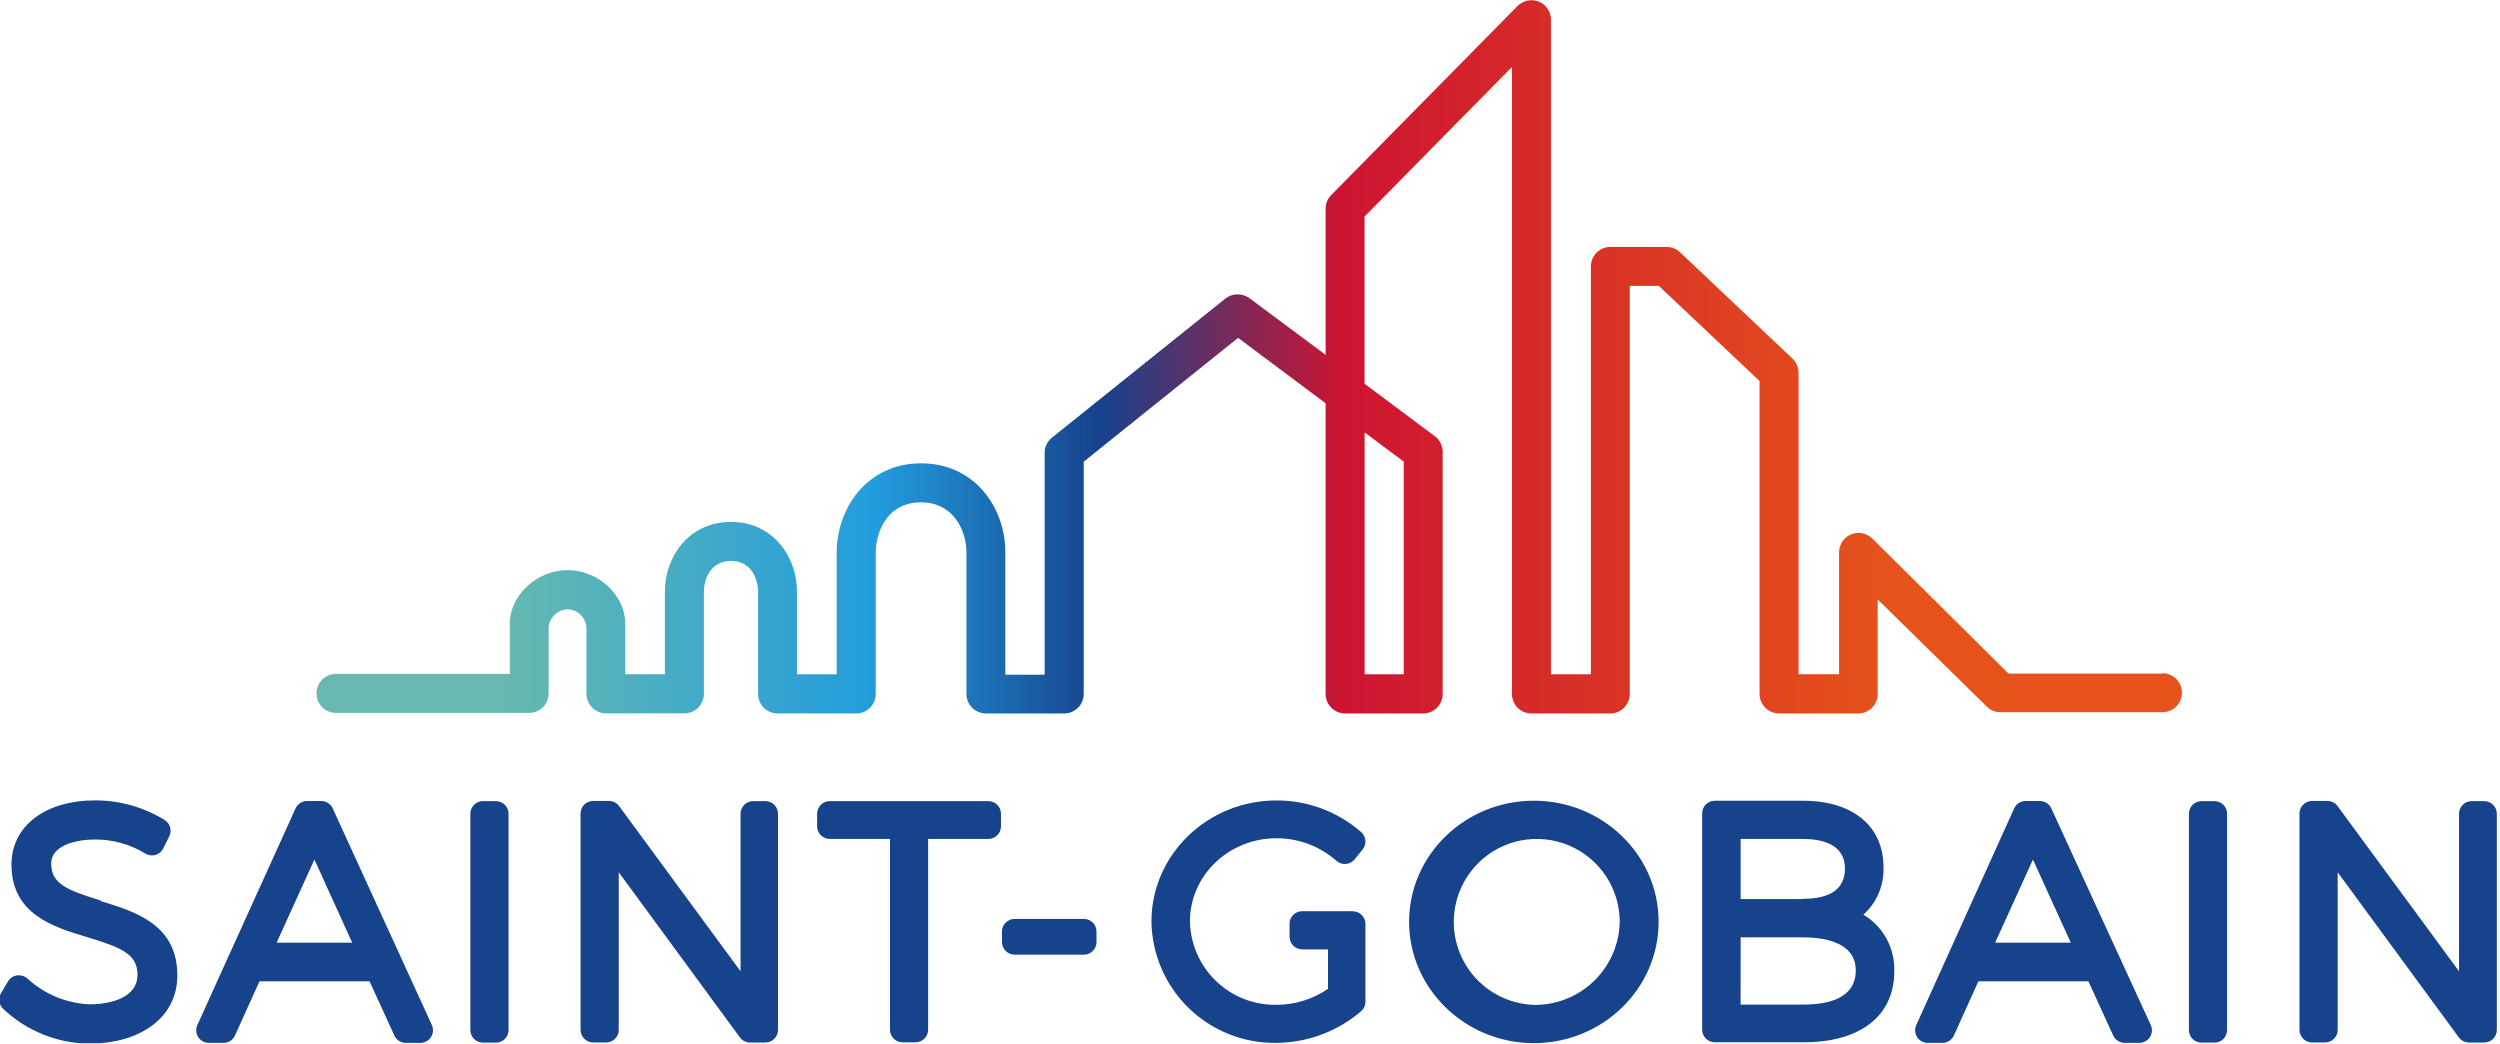 <svg width="158" height="66" viewBox="0 0 158 66" fill="none" xmlns="http://www.w3.org/2000/svg">
<g clip-path="url(#clip0_175_1414)">
<path d="M6.384 56.917C4.193 56.252 3.234 55.833 3.234 54.579C3.234 53.456 4.727 53.057 6.021 53.057C7.126 53.054 8.21 53.354 9.155 53.925C9.25 53.99 9.358 54.033 9.471 54.053C9.584 54.072 9.7 54.066 9.811 54.036C9.922 54.006 10.025 53.953 10.113 53.88C10.201 53.806 10.273 53.714 10.322 53.611L10.693 52.866C10.784 52.689 10.806 52.484 10.753 52.291C10.701 52.099 10.578 51.933 10.41 51.827C9.092 51.016 7.576 50.586 6.029 50.584C2.843 50.584 0.725 52.213 0.725 54.639C0.725 57.789 3.385 58.586 5.504 59.227C7.738 59.896 8.717 60.33 8.689 61.66C8.662 62.991 7.116 63.473 5.647 63.473C4.21 63.408 2.84 62.845 1.772 61.88C1.684 61.793 1.578 61.727 1.462 61.686C1.346 61.645 1.222 61.629 1.099 61.641C0.975 61.655 0.855 61.699 0.751 61.768C0.646 61.837 0.56 61.93 0.498 62.039L0.068 62.764C-0.026 62.918 -0.065 63.1 -0.042 63.28C-0.019 63.46 0.065 63.626 0.195 63.752C1.664 65.147 3.606 65.936 5.631 65.958C8.956 65.958 11.206 64.234 11.206 61.676C11.23 58.426 8.53 57.606 6.36 56.949" fill="#17428C"/>
<path d="M17.482 59.577L19.871 54.324L22.261 59.577H17.482ZM21.03 51.094C20.966 50.952 20.863 50.832 20.732 50.749C20.601 50.665 20.449 50.622 20.293 50.624H19.413C19.258 50.622 19.105 50.666 18.974 50.75C18.843 50.834 18.74 50.955 18.677 51.098L12.48 64.767C12.421 64.89 12.394 65.026 12.402 65.163C12.411 65.299 12.454 65.431 12.528 65.546C12.602 65.66 12.704 65.754 12.825 65.818C12.945 65.882 13.081 65.914 13.217 65.91H14.117C14.273 65.912 14.425 65.868 14.556 65.784C14.687 65.7 14.791 65.579 14.854 65.436L16.399 62.019H23.356L24.921 65.44C24.984 65.581 25.087 65.701 25.217 65.784C25.347 65.868 25.499 65.912 25.654 65.91H26.553C26.69 65.913 26.824 65.881 26.944 65.817C27.064 65.752 27.166 65.659 27.24 65.544C27.313 65.429 27.356 65.297 27.364 65.162C27.372 65.026 27.346 64.89 27.286 64.767L21.03 51.094ZM31.344 50.632H30.524C30.312 50.632 30.11 50.715 29.961 50.865C29.811 51.014 29.727 51.217 29.727 51.428V65.098C29.727 65.309 29.811 65.512 29.961 65.661C30.11 65.811 30.312 65.894 30.524 65.894H31.344C31.555 65.894 31.758 65.811 31.907 65.661C32.057 65.512 32.141 65.309 32.141 65.098V51.428C32.141 51.217 32.057 51.014 31.907 50.865C31.758 50.715 31.555 50.632 31.344 50.632ZM48.396 50.632H47.6C47.388 50.632 47.186 50.715 47.036 50.865C46.887 51.014 46.803 51.217 46.803 51.428V61.386L39.133 50.95C39.059 50.847 38.962 50.764 38.849 50.706C38.736 50.649 38.611 50.619 38.484 50.62H37.489C37.278 50.62 37.075 50.704 36.925 50.853C36.776 51.002 36.692 51.205 36.692 51.416V65.086C36.692 65.297 36.776 65.5 36.925 65.649C37.075 65.799 37.278 65.882 37.489 65.882H38.309C38.52 65.882 38.723 65.799 38.872 65.649C39.022 65.5 39.105 65.297 39.105 65.086V55.128L46.759 65.56C46.834 65.662 46.933 65.746 47.046 65.802C47.16 65.859 47.285 65.888 47.412 65.886H48.372C48.583 65.886 48.786 65.802 48.935 65.653C49.085 65.504 49.169 65.301 49.169 65.09V51.428C49.169 51.217 49.085 51.014 48.935 50.865C48.786 50.715 48.583 50.632 48.372 50.632M62.489 50.632H52.438C52.227 50.632 52.024 50.715 51.875 50.865C51.725 51.014 51.642 51.217 51.642 51.428V52.225C51.642 52.436 51.725 52.639 51.875 52.788C52.024 52.938 52.227 53.021 52.438 53.021H56.245V65.078C56.245 65.289 56.329 65.492 56.478 65.641C56.628 65.79 56.83 65.874 57.041 65.874H57.862C58.073 65.874 58.276 65.79 58.425 65.641C58.574 65.492 58.658 65.289 58.658 65.078V53.021H62.465C62.676 53.021 62.879 52.938 63.028 52.788C63.178 52.639 63.262 52.436 63.262 52.225V51.428C63.262 51.217 63.178 51.014 63.028 50.865C62.879 50.715 62.676 50.632 62.465 50.632M68.502 58.076H64.122C63.911 58.076 63.708 58.16 63.559 58.309C63.409 58.459 63.325 58.661 63.325 58.872V59.538C63.325 59.749 63.409 59.951 63.559 60.101C63.708 60.25 63.911 60.334 64.122 60.334H68.502C68.713 60.334 68.916 60.25 69.066 60.101C69.215 59.951 69.299 59.749 69.299 59.538V58.872C69.299 58.661 69.215 58.459 69.066 58.309C68.916 58.16 68.713 58.076 68.502 58.076ZM85.483 57.586H82.297C82.085 57.586 81.883 57.67 81.734 57.819C81.584 57.969 81.5 58.171 81.5 58.383V59.203C81.5 59.414 81.584 59.617 81.734 59.766C81.883 59.916 82.085 60 82.297 60H83.929V62.497C82.969 63.152 81.834 63.504 80.672 63.505C79.248 63.528 77.874 62.986 76.849 61.998C75.824 61.009 75.233 59.655 75.204 58.231C75.204 55.331 77.657 52.978 80.672 52.978C82.063 52.974 83.408 53.479 84.455 54.395C84.536 54.47 84.632 54.527 84.736 54.563C84.84 54.598 84.95 54.612 85.059 54.603C85.169 54.594 85.276 54.563 85.372 54.511C85.469 54.458 85.554 54.387 85.622 54.3L86.112 53.694C86.246 53.533 86.311 53.326 86.293 53.117C86.275 52.908 86.175 52.715 86.016 52.579C84.536 51.29 82.638 50.583 80.676 50.588C76.315 50.588 72.771 54.021 72.771 58.239C72.8 60.299 73.644 62.263 75.118 63.701C76.592 65.139 78.577 65.934 80.636 65.91C82.607 65.903 84.512 65.198 86.012 63.919C86.101 63.843 86.173 63.75 86.222 63.644C86.271 63.538 86.296 63.422 86.295 63.305V58.39C86.295 58.179 86.211 57.977 86.062 57.827C85.912 57.678 85.71 57.594 85.498 57.594M96.939 63.509C95.911 63.473 94.916 63.135 94.078 62.537C93.24 61.94 92.597 61.109 92.227 60.148C91.858 59.188 91.779 58.14 92.001 57.135C92.223 56.13 92.736 55.212 93.475 54.497C94.215 53.781 95.148 53.299 96.16 53.11C97.171 52.921 98.216 53.034 99.164 53.434C100.112 53.835 100.921 54.506 101.491 55.363C102.06 56.22 102.365 57.226 102.367 58.255C102.341 59.671 101.755 61.018 100.738 62.003C99.721 62.987 98.355 63.529 96.939 63.509M96.939 50.604C92.591 50.604 89.055 54.037 89.055 58.255C89.055 62.473 92.591 65.926 96.939 65.926C101.288 65.926 104.824 62.485 104.824 58.255C104.824 54.025 101.284 50.604 96.939 50.604ZM110.009 59.239H113.947C115.194 59.239 117.285 59.51 117.285 61.326C117.285 63.142 115.473 63.489 113.947 63.489H110.005L110.009 59.239ZM113.951 56.821H110.009V53.021H113.947C115.142 53.021 116.6 53.348 116.6 54.893C116.6 56.16 115.708 56.805 113.947 56.805M117.758 57.817C118.18 57.439 118.514 56.972 118.735 56.45C118.956 55.928 119.059 55.364 119.037 54.798C119.037 52.213 117.093 50.608 113.967 50.608H108.372C108.161 50.608 107.959 50.692 107.809 50.841C107.66 50.99 107.576 51.193 107.576 51.404V65.074C107.576 65.285 107.66 65.488 107.809 65.637C107.959 65.787 108.161 65.871 108.372 65.871H114.003C117.587 65.871 119.718 64.194 119.718 61.386C119.743 60.667 119.573 59.955 119.228 59.324C118.883 58.693 118.374 58.167 117.754 57.801" fill="#17428C"/>
<path d="M126.093 59.577L128.483 54.324L130.872 59.577H126.093ZM129.645 51.094C129.582 50.952 129.478 50.832 129.347 50.749C129.216 50.665 129.064 50.622 128.909 50.624H128.029C127.873 50.622 127.72 50.666 127.589 50.75C127.458 50.834 127.355 50.955 127.292 51.098L121.116 64.767C121.056 64.89 121.029 65.026 121.038 65.163C121.046 65.299 121.089 65.431 121.163 65.546C121.237 65.66 121.339 65.754 121.46 65.818C121.581 65.882 121.716 65.914 121.852 65.91H122.752C122.908 65.912 123.061 65.868 123.192 65.784C123.323 65.7 123.426 65.579 123.489 65.436L125.034 62.019H131.987L133.552 65.44C133.615 65.581 133.718 65.701 133.849 65.784C133.979 65.868 134.13 65.912 134.285 65.91H135.185C135.321 65.914 135.456 65.882 135.577 65.818C135.698 65.754 135.8 65.66 135.874 65.546C135.948 65.431 135.991 65.299 135.999 65.163C136.008 65.026 135.981 64.89 135.921 64.767L129.645 51.094ZM139.955 50.632H139.135C138.924 50.632 138.721 50.715 138.572 50.865C138.423 51.014 138.339 51.217 138.339 51.428V65.098C138.339 65.309 138.423 65.512 138.572 65.661C138.721 65.811 138.924 65.894 139.135 65.894H139.955C140.167 65.894 140.369 65.811 140.519 65.661C140.668 65.512 140.752 65.309 140.752 65.098V51.428C140.752 51.217 140.668 51.014 140.519 50.865C140.369 50.715 140.167 50.632 139.955 50.632ZM157.003 50.632H156.207C155.996 50.632 155.793 50.715 155.644 50.865C155.494 51.014 155.411 51.217 155.411 51.428V61.386L147.737 50.95C147.662 50.847 147.564 50.763 147.45 50.706C147.337 50.648 147.211 50.618 147.084 50.62H146.124C145.913 50.62 145.71 50.704 145.561 50.853C145.411 51.002 145.327 51.205 145.327 51.416V65.086C145.327 65.297 145.411 65.5 145.561 65.649C145.71 65.799 145.913 65.882 146.124 65.882H146.944C147.156 65.882 147.358 65.799 147.507 65.649C147.657 65.5 147.741 65.297 147.741 65.086V55.128L155.395 65.56C155.469 65.662 155.567 65.745 155.68 65.802C155.793 65.858 155.917 65.887 156.044 65.886H157.003C157.215 65.886 157.417 65.802 157.567 65.653C157.716 65.504 157.8 65.301 157.8 65.09V51.428C157.8 51.217 157.716 51.014 157.567 50.865C157.417 50.715 157.215 50.632 157.003 50.632" fill="#17428C"/>
<path d="M136.67 42.57H126.938L126.87 42.502L118.328 34.035C118.155 33.864 117.935 33.749 117.697 33.702C117.458 33.655 117.211 33.679 116.986 33.772C116.762 33.865 116.571 34.023 116.436 34.225C116.302 34.427 116.23 34.664 116.23 34.907V42.61H113.669V23.547C113.667 23.379 113.631 23.212 113.562 23.058C113.494 22.904 113.395 22.766 113.271 22.651L106.174 15.94C105.946 15.724 105.644 15.605 105.33 15.605H101.774C101.448 15.606 101.136 15.736 100.905 15.967C100.675 16.198 100.545 16.51 100.544 16.836V42.614H98.019V1.243C98.019 0.998 97.947 0.759 97.811 0.556C97.674 0.353 97.481 0.196 97.254 0.104C97.028 0.013 96.779 -0.009 96.54 0.04C96.301 0.088 96.081 0.206 95.908 0.378L84.133 12.327C83.905 12.557 83.778 12.868 83.778 13.192V22.424L78.956 18.84C78.735 18.68 78.469 18.597 78.197 18.602C77.924 18.607 77.661 18.7 77.447 18.867L66.484 27.658C66.339 27.773 66.223 27.919 66.143 28.085C66.063 28.251 66.022 28.433 66.022 28.618V42.642H63.537V34.883C63.537 32.166 61.669 29.283 58.209 29.283C54.748 29.283 52.88 32.182 52.88 34.911V42.614H50.367V37.368C50.367 35.245 48.906 32.987 46.194 32.987C43.482 32.987 42.021 35.249 42.021 37.368V42.61H39.516V39.419C39.516 37.615 37.812 36.03 35.868 36.03C33.925 36.03 32.22 37.623 32.22 39.404V42.59H21.233C20.907 42.59 20.593 42.72 20.362 42.951C20.131 43.182 20.001 43.496 20.001 43.823C20.001 44.15 20.131 44.463 20.362 44.694C20.593 44.926 20.907 45.055 21.233 45.055H33.443C33.769 45.055 34.082 44.926 34.313 44.695C34.544 44.464 34.673 44.151 34.673 43.825V39.639C34.704 39.338 34.841 39.058 35.06 38.851C35.28 38.643 35.566 38.521 35.868 38.507C36.178 38.515 36.474 38.64 36.696 38.858C36.918 39.075 37.049 39.368 37.063 39.678V43.857C37.065 44.182 37.195 44.493 37.426 44.723C37.656 44.953 37.968 45.082 38.293 45.083H43.255C43.581 45.082 43.894 44.952 44.124 44.722C44.355 44.491 44.485 44.179 44.486 43.853V37.372C44.486 36.707 44.844 35.449 46.198 35.449C47.552 35.449 47.91 36.703 47.91 37.368V43.861C47.911 44.187 48.041 44.499 48.272 44.73C48.502 44.96 48.815 45.09 49.141 45.091H54.115C54.441 45.091 54.754 44.962 54.985 44.731C55.216 44.5 55.345 44.187 55.345 43.861V34.911C55.345 33.816 55.943 31.748 58.212 31.748C60.315 31.748 61.08 33.624 61.08 34.887V43.861C61.081 44.187 61.211 44.499 61.441 44.73C61.672 44.96 61.984 45.09 62.31 45.091H67.26C67.586 45.09 67.898 44.96 68.129 44.73C68.359 44.499 68.49 44.187 68.491 43.861V29.179L68.578 29.108L78.247 21.353L83.778 25.487V43.861C83.779 44.187 83.909 44.499 84.14 44.73C84.371 44.96 84.683 45.09 85.009 45.091H89.947C90.273 45.09 90.585 44.96 90.816 44.73C91.046 44.499 91.176 44.187 91.177 43.861V28.558C91.177 28.366 91.132 28.177 91.047 28.006C90.961 27.835 90.837 27.685 90.683 27.57L86.239 24.252V13.685L86.307 13.618L95.554 4.234V43.861C95.555 44.187 95.685 44.499 95.915 44.73C96.146 44.96 96.458 45.09 96.784 45.091H101.77C102.096 45.09 102.408 44.96 102.639 44.73C102.87 44.499 103 44.187 103.001 43.861V18.067H104.836L104.904 18.131L111.204 24.081V43.861C111.205 44.187 111.335 44.499 111.566 44.73C111.796 44.96 112.108 45.09 112.434 45.091H117.44C117.766 45.09 118.079 44.96 118.309 44.73C118.54 44.499 118.67 44.187 118.671 43.861V37.886L125.564 44.657C125.794 44.885 126.104 45.013 126.428 45.012H136.666C136.993 45.012 137.307 44.882 137.538 44.651C137.769 44.419 137.899 44.106 137.899 43.779C137.899 43.452 137.769 43.138 137.538 42.907C137.307 42.676 136.993 42.546 136.666 42.546L136.67 42.57ZM88.716 29.175V42.614H86.243V27.327L88.716 29.175Z" fill="url(#paint0_linear_175_1414)"/>
</g>
<defs>
<linearGradient id="paint0_linear_175_1414" x1="19.864" y1="22.54" x2="138.227" y2="22.54" gradientUnits="userSpaceOnUse">
<stop offset="0.1" stop-color="#67B9B0"/>
<stop offset="0.3" stop-color="#219CDC"/>
<stop offset="0.42" stop-color="#17428C"/>
<stop offset="0.55" stop-color="#CE1431"/>
<stop offset="0.84" stop-color="#E5531A"/>
</linearGradient>
<clipPath id="clip0_175_1414">
<rect width="157.812" height="65.93" fill="white"/>
</clipPath>
</defs>
</svg>
